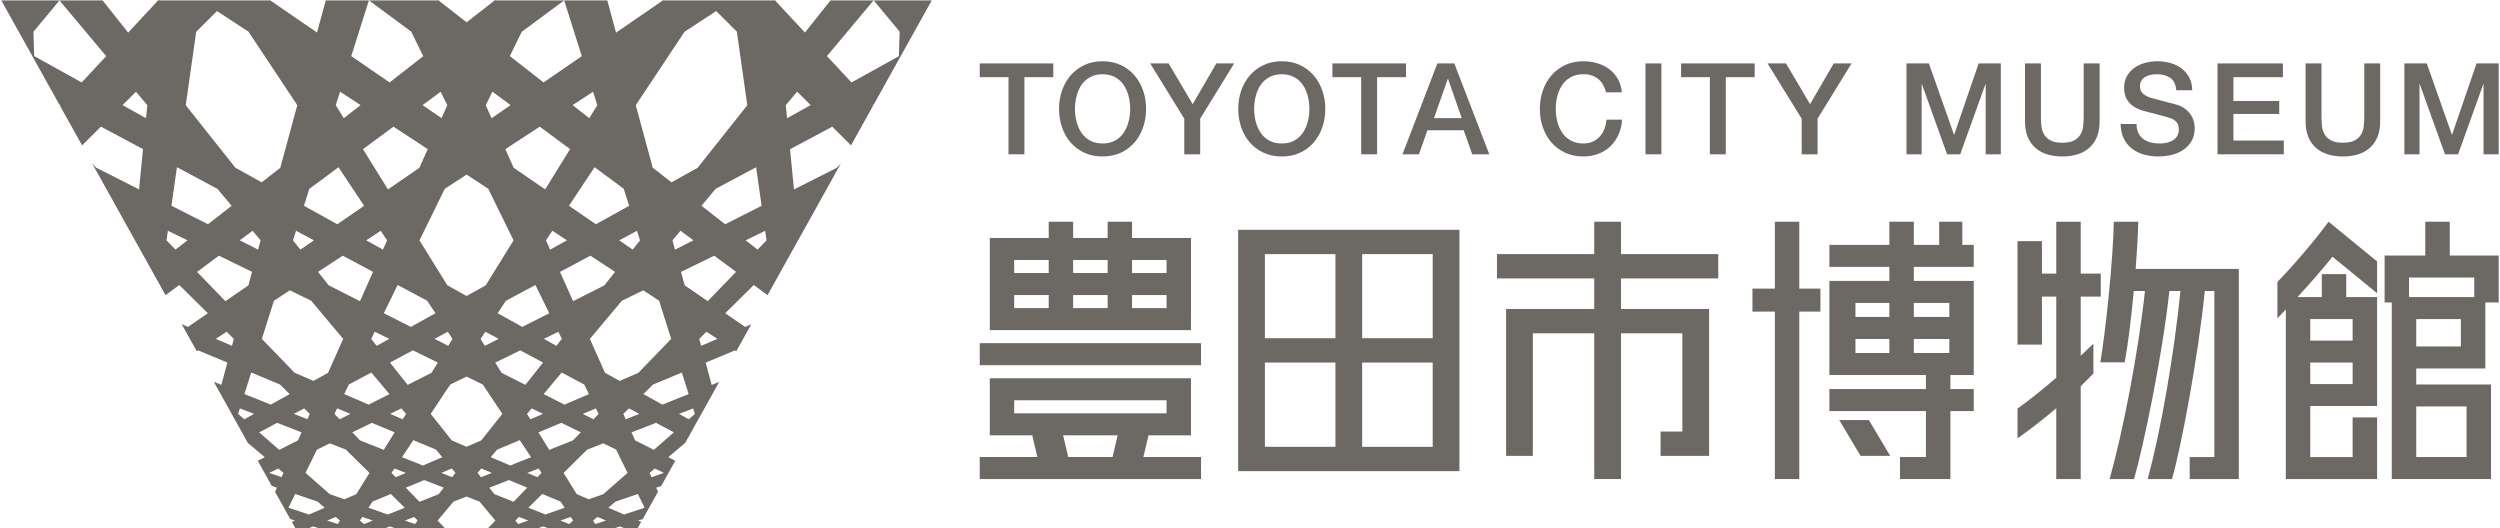 <?xml version="1.0" encoding="UTF-8"?>
<svg id="_レイヤー_1" data-name="レイヤー_1" xmlns="http://www.w3.org/2000/svg" version="1.1" viewBox="0 0 440 93">
  <!-- Generator: Adobe Illustrator 29.2.1, SVG Export Plug-In . SVG Version: 2.1.0 Build 116)  -->
  <defs>
    <style>
      .st0 {
        fill: #6c6964;
      }
    </style>
  </defs>
  <path class="st0" d="M158.338,5.571l-.137,4.314-8.337,4.625-4.325-4.638L153.75.074h-7.592l-4.485,5.652-5.167-5.541-.011-.11h-19.945l-.084.136-8.042,5.528-1.538-5.664h-7.592l3.101,9.809-6.729,4.626-5.937-4.637,2.096-4.276L99.294.074h-12.354l-.061.136-4.762,3.718-4.791-3.741-.05-.113h-12.335l7.439,5.501,2.112,4.308-5.925,4.627-6.743-4.636L64.924.074h-7.592l-1.536,5.654L47.738.188l-.071-.114h-19.944l-.013.132-5.158,5.531L18.058.074h-7.591l8.221,9.808-4.315,4.628-8.354-4.635-.136-4.283L10.465.074H.23l10.202,18.31.218.116-.096.103,3.891,6.984,3.311-3.296,7.413,3.955-.692,7.086-7.539-3.815-.713-.737,12.908,23.168,2.419-1.789,5.029,4.969-3.497,2.405-1.104-.475,2.657,4.769.245-.16,5.14,2.145-1.065,3.922-1.325-.53,5.986,10.744,2.982,2.514-1.234.624,2.476,4.443.886.304-.319.715,2.672,4.795.839.271-.555.239.598,1.073h2.468l.675-.282.87.282h11.908l.723-.281.821.281h8.858l-1.267-1.309,2.791-3.33,2.3-.895,2.286.889,2.796,3.336-1.267,1.309h8.866l.822-.282.724.282h11.908l.871-.282.675.282h2.462l.599-1.076-.549-.236.831-.269,2.672-4.796-.318-.714.885-.303,2.479-4.449-1.234-.624,2.982-2.514,5.981-10.735-1.322.529-1.065-3.921,5.151-2.149.237.155,2.651-4.757-1.089.469-3.505-2.41,5.03-4.97,2.418,1.788,12.905-23.162-.73.755-7.522,3.806-.691-7.086,7.428-3.963,3.3,3.286,3.892-6.986-.085-.091.194-.103L163.986.074h-10.213l4.564,5.496ZM25.701,20.796l-4.136-2.295,2.369-2.359,1.99,2.374-.222,2.28ZM134.043,36.223l-6.417,3.246-4.168-3.255,2.491-2.972,7.129-3.803.964,6.783ZM120.474,5.596l5.571-3.649,3.641,3.625,1.84,12.942-8.745,11.02-4.605,2.554-3.294-2.573-2.987-11.001,8.58-12.918ZM112.349,65.619l-3.298,1.419-2.575-1.428-2.658-5.964,5.621-6.706,3.772-1.842,2.792,1.829,2.124,6.719-5.78,5.974ZM112.507,72.842l-2.383.954-.423-.949.987-.975,1.819.97ZM98.565,47.851l5.343-2.85,4.341,2.844-1.893,2.385-5.494,2.779-2.298-5.158ZM98.885,59.645l-.966,1.217-2.204-1.223,2.555-1.247.615,1.254ZM96.82,43.936l-.727-1.631,1.122-1.689,2.562,1.679-2.957,1.641ZM96.672,55.13l-4.752,2.404-4.342-2.409,1.453-2.187,5.205-2.777,2.436,4.969ZM87.76,59.639l-2.427,1.228-.757-1.221.836-1.259,2.348,1.252ZM91.561,61.667l4.019,2.144-3.112,3.922-4.197-2.123-1.111-1.794,4.401-2.149ZM95.559,72.842l-2.217.954-.588-.949.817-.975,1.988.97ZM93.467,80.462l-3.671,1.469-3.422-1.472,1.109-1.324,3.995-1.667,1.989,2.994ZM94.793,82.458l.514.774-.731.755-1.763-.759,1.98-.77ZM94.768,76.095l4.02-1.678,3.428,1.674-1.372,1.418-4.168,1.668-1.909-3.082ZM99.346,71.213l-3.667-1.855,3.182-3.796,3.96,2.113.827,1.688-4.303,1.851ZM104.88,71.876l.476.971-.914.945-1.877-.949,2.315-.966ZM108.98,42.295l3.134-1.672.532,1.681-1.289,1.625-2.376-1.634ZM114.927,67.683l5.074-2.117,1.2,3.796-4.624,1.851-3.344-1.855,1.694-1.674ZM118.354,42.304l1.416-1.689,2.271,1.68-3.244,1.641-.443-1.632ZM109.776,33.225l.948,2.997-5.853,3.247-4.733-3.254,4.506-6.784,5.132,3.795ZM104.374,16.143l.75,2.372-1.412,2.279-2.936-2.293,3.598-2.357ZM100.335,26.245l-4.391,7.087-5.549-3.815-1.454-3.264,6.047-3.962,5.347,3.953ZM86.66,16.133l3.201,2.367-3.349,2.302-1.02-2.288,1.167-2.381ZM85.936,33.227l4.45,9.078-4.91,7.924-3.361,1.864-3.38-1.875-4.903-7.914,4.443-9.064,3.842-2.517,3.82,2.502ZM51.859,65.611l-5.771-5.965,2.121-6.71,2.808-1.839,3.749,1.83,5.631,6.718-2.661,5.972-2.56,1.42-3.317-1.427ZM54.515,72.846l-.421.945-2.374-.95,1.812-.967.983.971ZM49.281,67.675l1.706,1.686-3.337,1.852-4.633-1.854,1.2-3.796,5.064,2.113ZM45.422,43.93l-3.231-1.635,2.262-1.673,1.411,1.683-.442,1.625ZM51.571,42.305l.534-1.688,3.145,1.678-2.386,1.64-1.294-1.63ZM67.548,55.124l2.436-4.969,5.196,2.772,1.463,2.202-4.333,2.404-4.761-2.409ZM68.514,59.639l-2.213,1.228-.969-1.221.617-1.259,2.565,1.252ZM67.4,43.93l-2.947-1.635,2.553-1.673,1.118,1.682-.724,1.625ZM65.655,47.846l-2.298,5.158-5.506-2.786-1.878-2.367,4.35-2.85,5.332,2.845ZM59.338,71.872l2.324.97-1.884.953-.917-.948.478-.974ZM60.571,69.358l.822-1.676,3.967-2.116,3.182,3.796-3.659,1.851-4.311-1.855ZM65.439,74.418l4.012,1.674-1.909,3.082-4.176-1.671-1.362-1.408,3.435-1.677ZM68.668,72.842l1.98-.966.814.971-.586.945-2.209-.95ZM69.426,82.455l1.988.773-1.77.762-.733-.758.516-.777ZM70.752,80.459l1.989-2.994,3.987,1.664,1.118,1.334-3.415,1.469-3.678-1.472ZM71.752,67.737l-3.112-3.922,4.028-2.149,4.392,2.144-1.119,1.807-4.189,2.119ZM76.47,59.639l2.339-1.248.833,1.254-.754,1.217-2.418-1.223ZM77.561,16.143l1.163,2.372-1.016,2.279-3.336-2.293,3.189-2.358ZM69.245,22.292l6.034,3.953-1.464,3.287-5.538,3.807-4.39-7.086,5.358-3.961ZM59.846,16.134l3.612,2.366-2.948,2.302-1.417-2.287.753-2.381ZM54.437,33.24l5.142-3.801,4.505,6.783-4.724,3.248-5.864-3.253.941-2.976ZM34.53,5.593l3.662-3.645,5.537,3.628,8.595,12.94-2.991,11.016-3.276,2.558-4.633-2.57-8.731-11.003,1.838-12.923ZM31.14,29.432l7.114,3.796,2.51,2.994-4.159,3.247-6.429-3.253.964-6.784ZM30.887,43.935l-1.577-1.63.24-1.688,3.437,1.678-2.1,1.64ZM34.676,47.851l3.854-2.85,5.828,2.845-.647,2.381-4.045,2.781-4.991-5.158ZM40.823,60.863l-2.845-1.224,1.905-1.248,1.27,1.255-.331,1.217ZM42.996,73.795l-1.082-.948.308-.975,2.492.969-1.718.953ZM45.622,76.095l3.144-1.677,4.304,1.674-.631,1.416-3.298,1.668-3.518-3.082ZM49.551,83.988l-2.161-.759,1.579-.771.919.774-.336.756ZM54.381,90.556l-3.615-1.197,1.187-2.422,3.923,1.344,1.281,1.08-2.777,1.195ZM59.451,92.234l-1.874-.62,1.507-.629.749.632-.382.618ZM60.614,87.874l-2.579-.906-4.265-3.736,2.009-4.098,2.266-1.106,2.829,1.101,4.154,4.104-2.317,3.74-2.097.902ZM64.048,92.236l-.707-.619.421-.634,1.841.631-1.554.622ZM68.246,90.556l-3.406-1.197.713-1.074,3.227-1.346,2.452,2.422-2.985,1.195ZM73.024,92.234l-1.765-.62,1.617-.629.639.631-.49.618ZM77.199,86.973l-3.366,1.347-2.405-2.486,3.225-1.346,3.452,1.343-.906,1.141ZM79.568,83.987l-1.895-.759,1.846-.77.649.774-.6.755ZM79.502,77.502l-3.695-4.656,3.43-5.164,2.877-1.404,2.86,1.396,3.435,5.172-3.701,4.663-2.595,1.116-2.611-1.123ZM84.049,83.232l.651-.777,1.854.773-1.903.762-.602-.758ZM87.013,86.967l-.899-1.133,3.459-1.346,3.218,1.343-2.405,2.486-3.373-1.35ZM91.195,92.236l-.492-.62.642-.634,1.622.631-1.772.623ZM95.979,90.556l-2.991-1.197,2.451-2.422,3.221,1.344.718,1.081-3.399,1.194ZM100.171,92.234l-1.549-.62,1.834-.629.419.631-.705.617ZM101.503,86.967l-2.314-3.735,4.147-4.097,2.846-1.107,2.253,1.1,2.012,4.104-4.272,3.742-2.564.901-2.108-.907ZM104.768,92.236l-.384-.62.752-.634,1.513.631-1.881.623ZM109.844,90.556l-2.783-1.197,1.272-1.072,3.931-1.347,1.187,2.422-3.607,1.194ZM114.667,83.991l-.338-.759.922-.777,1.585.774-2.169.762ZM115.08,79.173l-3.304-1.672-.626-1.406,4.312-1.678,3.137,1.673-3.519,3.082ZM121.224,73.791l-1.711-.949,2.483-.966.307.97-1.079.945ZM123.395,60.867l-.332-1.222,1.275-1.26,1.913,1.253-2.856,1.229ZM124.556,53.003l-4.053-2.786-.642-2.365,5.84-2.851,3.846,2.844-4.991,5.158ZM133.336,43.928l-2.092-1.634,3.424-1.672.239,1.681-1.571,1.624ZM138.518,20.803l-.223-2.289,1.997-2.382,2.378,2.368-4.152,2.303Z"/>
  <g>
    <g>
      <g>
        <path class="st0" d="M172.433,11.163h12.947v2.42h-5.084v13.575h-2.801v-13.575h-5.063v-2.42Z"/>
        <path class="st0" d="M194.051,10.782c1.195,0,2.266.226,3.216.671.948.449,1.751,1.056,2.407,1.817.658.761,1.161,1.651,1.512,2.665.352,1.014.528,2.092.528,3.227,0,1.15-.175,2.232-.528,3.246-.351,1.018-.854,1.904-1.512,2.665-.656.761-1.459,1.365-2.407,1.806-.95.441-2.021.66-3.216.66s-2.266-.219-3.214-.66c-.95-.441-1.751-1.044-2.409-1.806-.658-.761-1.161-1.647-1.512-2.665-.351-1.014-.526-2.096-.526-3.246,0-1.135.175-2.213.526-3.227.351-1.014.854-1.904,1.512-2.665.658-.761,1.459-1.368,2.409-1.817.948-.445,2.019-.671,3.214-.671ZM194.051,13.067c-.85,0-1.587.173-2.205.516-.62.343-1.125.803-1.514,1.376-.388.577-.675,1.229-.861,1.96-.187.731-.281,1.482-.281,2.243s.094,1.508.281,2.239c.187.731.473,1.384.861,1.96.388.573.893,1.033,1.514,1.376.618.343,1.355.516,2.205.516.852,0,1.587-.173,2.207-.516.62-.343,1.123-.803,1.512-1.376.388-.577.675-1.229.863-1.96.187-.731.279-1.478.279-2.239s-.092-1.512-.279-2.243c-.188-.731-.475-1.384-.863-1.96-.388-.573-.892-1.033-1.512-1.376-.62-.343-1.355-.516-2.207-.516Z"/>
        <path class="st0" d="M208.433,20.885l-6.003-9.722h3.248l4.233,7.17,4.168-7.17h3.136l-5.983,9.722v6.273h-2.799v-6.273Z"/>
        <path class="st0" d="M225.591,10.782c1.195,0,2.266.226,3.216.671.948.449,1.751,1.056,2.407,1.817.658.761,1.161,1.651,1.512,2.665.352,1.014.528,2.092.528,3.227,0,1.15-.175,2.232-.528,3.246-.351,1.018-.854,1.904-1.512,2.665-.656.761-1.459,1.365-2.407,1.806-.95.441-2.021.66-3.216.66s-2.266-.219-3.214-.66c-.95-.441-1.751-1.044-2.409-1.806-.658-.761-1.161-1.647-1.512-2.665-.351-1.014-.526-2.096-.526-3.246,0-1.135.175-2.213.526-3.227.351-1.014.854-1.904,1.512-2.665.658-.761,1.459-1.368,2.409-1.817.948-.445,2.019-.671,3.214-.671ZM225.591,13.067c-.85,0-1.587.173-2.205.516-.62.343-1.125.803-1.514,1.376-.388.577-.675,1.229-.861,1.96-.187.731-.281,1.482-.281,2.243s.094,1.508.281,2.239c.187.731.473,1.384.861,1.96.388.573.893,1.033,1.514,1.376.618.343,1.355.516,2.205.516.852,0,1.587-.173,2.207-.516.62-.343,1.123-.803,1.512-1.376.388-.577.675-1.229.863-1.96.187-.731.279-1.478.279-2.239s-.092-1.512-.279-2.243c-.188-.731-.475-1.384-.863-1.96-.388-.573-.892-1.033-1.512-1.376-.62-.343-1.355-.516-2.207-.516Z"/>
        <path class="st0" d="M234.506,11.163h12.947v2.42h-5.084v13.575h-2.801v-13.575h-5.063v-2.42Z"/>
        <path class="st0" d="M252.976,11.163h2.98l6.16,15.995h-3.001l-1.502-4.233h-6.384l-1.5,4.233h-2.89l6.137-15.995ZM252.381,20.795h4.884l-2.396-6.876h-.068l-2.42,6.876Z"/>
      </g>
      <g>
        <path class="st0" d="M282.66,16.248c-.121-.464-.285-.89-.494-1.278-.209-.388-.477-.724-.807-1.007-.328-.283-.712-.505-1.154-.66-.439-.158-.952-.237-1.534-.237-.85,0-1.587.173-2.205.516-.62.343-1.125.803-1.514,1.376-.388.577-.675,1.229-.861,1.96-.187.731-.281,1.482-.281,2.243s.094,1.508.281,2.239.473,1.384.861,1.96c.388.573.893,1.033,1.514,1.376.618.343,1.355.516,2.205.516.628,0,1.18-.109,1.659-.324.477-.219.888-.516,1.231-.897.345-.381.613-.826.807-1.335.194-.505.32-1.052.381-1.632h2.733c-.06.954-.266,1.828-.616,2.62-.351.792-.826,1.474-1.421,2.051-.598.573-1.301,1.018-2.107,1.331-.805.313-1.695.471-2.665.471-1.195,0-2.266-.219-3.214-.66-.95-.441-1.751-1.044-2.409-1.806-.658-.761-1.161-1.647-1.512-2.665-.351-1.014-.526-2.096-.526-3.246,0-1.135.175-2.213.526-3.227.351-1.014.854-1.904,1.512-2.665.658-.761,1.459-1.368,2.409-1.817.948-.445,2.019-.671,3.214-.671.897,0,1.74.124,2.531.369.792.249,1.491.607,2.094,1.074.605.471,1.095,1.044,1.468,1.715.373.671.605,1.44.694,2.307h-2.799Z"/>
        <path class="st0" d="M289.604,11.163h2.801v15.995h-2.801v-15.995Z"/>
        <path class="st0" d="M295.876,11.163h12.947v2.42h-5.084v13.575h-2.801v-13.575h-5.063v-2.42Z"/>
        <path class="st0" d="M317.093,20.885l-6.003-9.722h3.248l4.233,7.17,4.168-7.17h3.136l-5.983,9.722v6.273h-2.799v-6.273Z"/>
      </g>
      <g>
        <path class="st0" d="M335.542,11.163h3.943l4.413,12.523h.045l4.301-12.523h3.898v15.995h-2.665v-12.342h-.045l-4.435,12.342h-2.307l-4.435-12.342h-.045v12.342h-2.667v-15.995Z"/>
        <path class="st0" d="M356.401,11.163h2.801v9.319c0,.539.025,1.082.077,1.636.053.554.202,1.048.449,1.489.247.441.62.803,1.12,1.086.501.287,1.206.426,2.117.426.912,0,1.617-.139,2.117-.426.501-.283.875-.645,1.122-1.086.245-.441.396-.935.447-1.489.053-.554.079-1.097.079-1.636v-9.319h2.801v10.239c0,1.029-.158,1.926-.471,2.688-.313.761-.758,1.399-1.333,1.915-.575.516-1.267.901-2.071,1.154-.807.253-1.704.381-2.69.381s-1.881-.128-2.688-.381c-.807-.253-1.497-.637-2.071-1.154-.575-.516-1.02-1.154-1.333-1.915-.315-.761-.471-1.659-.471-2.688v-10.239Z"/>
        <path class="st0" d="M376.035,21.828c0,.611.104,1.135.313,1.568.209.434.501.788.875,1.063.373.275.801.479,1.287.603.484.128,1.012.192,1.58.192.613,0,1.135-.072,1.568-.215.434-.139.784-.324,1.052-.547.27-.226.464-.483.582-.773.121-.29.181-.588.181-.886,0-.611-.139-1.063-.415-1.353-.277-.294-.579-.498-.909-.618-.567-.207-1.227-.407-1.981-.592-.756-.188-1.685-.43-2.79-.728-.688-.181-1.259-.415-1.713-.709-.456-.29-.818-.614-1.088-.973-.268-.358-.458-.739-.571-1.142-.111-.403-.168-.814-.168-1.233,0-.807.168-1.504.503-2.096.337-.588.78-1.078,1.335-1.466.552-.388,1.178-.675,1.881-.863.701-.185,1.412-.279,2.128-.279.837,0,1.625.109,2.364.324.739.219,1.389.543,1.949.976.56.434,1.005.965,1.333,1.602.328.633.492,1.368.492,2.205h-2.799c-.075-1.029-.426-1.757-1.054-2.183-.628-.426-1.425-.641-2.396-.641-.33,0-.665.034-1.008.102-.345.068-.658.181-.941.336-.285.158-.52.369-.707.637-.187.271-.279.607-.279,1.01,0,.565.175,1.01.526,1.331.351.324.811.565,1.378.731.058.015.294.075.705.188s.871.234,1.378.369c.507.136,1.005.268,1.489.392.486.128.833.222,1.042.279.522.166.978.388,1.367.675.388.283.712.607.974.973s.456.758.582,1.176c.126.418.19.837.19,1.255,0,.897-.183,1.662-.549,2.296-.366.633-.848,1.154-1.446,1.557-.598.403-1.276.697-2.038.886-.761.185-1.538.279-2.33.279-.912,0-1.77-.113-2.577-.336-.807-.226-1.508-.569-2.105-1.029-.598-.464-1.076-1.059-1.434-1.783s-.545-1.58-.56-2.563h2.801Z"/>
        <path class="st0" d="M390.281,11.163h11.515v2.42h-8.714v4.188h8.064v2.284h-8.064v4.682h8.87v2.42h-11.671v-15.995Z"/>
        <path class="st0" d="M405.782,11.163h2.801v9.319c0,.539.025,1.082.077,1.636s.202,1.048.449,1.489.62.803,1.12,1.086c.501.287,1.206.426,2.117.426.912,0,1.617-.139,2.117-.426.501-.283.875-.645,1.122-1.086.245-.441.396-.935.447-1.489.053-.554.079-1.097.079-1.636v-9.319h2.801v10.239c0,1.029-.158,1.926-.471,2.688-.313.761-.758,1.399-1.333,1.915-.575.516-1.267.901-2.071,1.154-.807.253-1.704.381-2.69.381s-1.881-.128-2.688-.381c-.807-.253-1.497-.637-2.071-1.154-.575-.516-1.02-1.154-1.333-1.915-.315-.761-.471-1.659-.471-2.688v-10.239Z"/>
        <path class="st0" d="M423.169,11.163h3.943l4.413,12.523h.045l4.301-12.523h3.898v15.995h-2.665v-12.342h-.045l-4.435,12.342h-2.307l-4.435-12.342h-.045v12.342h-2.667v-15.995Z"/>
      </g>
    </g>
    <g>
      <g>
        <polygon class="st0" points="316.674 39.023 312.378 39.023 312.378 50.794 308.431 50.794 308.431 54.844 312.378 54.844 312.378 84.312 316.674 84.312 316.674 54.844 320.393 54.844 320.393 50.794 316.674 50.794 316.674 39.023"/>
        <polygon class="st0" points="323.702 73.93 327.46 80.234 332.677 80.234 328.924 73.93 323.702 73.93"/>
        <path class="st0" d="M347.379,46.97v-3.873h-2.011v-4.075h-4.075v4.075h-4.462v-4.075h-4.305v4.075h-10.553v3.873h10.553v2.469h-10.553v16.566h16.991v2.469h-16.991v3.875h16.991v8.09h-4.561v3.873h8.867v-11.962h4.109v-3.875h-4.109v-2.469h4.109v-16.566h-10.547v-2.469h10.547ZM332.526,53.317v2.466h-5.966v-2.466h5.966ZM326.561,62.13v-2.469h5.966v2.469h-5.966ZM336.832,62.13v-2.469h6.247v2.469h-6.247ZM343.079,53.317v2.466h-6.247v-2.466h6.247Z"/>
      </g>
      <g>
        <path class="st0" d="M435.473,44.974h-4.317v-5.951h-4.305v5.951h-7.161v8.26h1.261v31.077h17.466v-16.64h-13.158v-2.819h12.159v-11.618h2.352v-8.26h-4.297ZM434.112,71.538v8.901h-8.853v-8.901h8.853ZM425.259,60.977v-4.818h7.853v4.818h-7.853ZM435.473,52.286h-11.484v-3.44h11.484v3.44Z"/>
        <path class="st0" d="M400.822,49.621v6.401c.501-.513.988-1.028,1.481-1.549v29.838h16.065v-10.854h-4.305v6.982h-7.457v-8.978h11.763v-19.175h-5.427v-4.038h-4.305v4.038h-4.277c2.218-2.406,4.325-4.821,6.159-7.102l7.85,6.424v-5.598l-8.537-6.987c-2.6,3.505-6.048,7.551-9.009,10.598ZM406.606,67.591v-3.784h7.457v3.784h-7.457ZM414.063,56.159v3.782h-7.457v-3.782h7.457Z"/>
      </g>
      <g>
        <path class="st0" d="M366.206,52.204h3.525v-4.049h-3.525v-9.132h-4.305v9.132h-2.52v-5.712h-4.3v18.209h4.3v-8.448h2.52v14.269c-2.571,2.226-5.006,4.163-6.819,5.427v5.256c2.349-1.674,4.633-3.445,6.819-5.304v12.46h4.305v-16.347c.76-.735,1.506-1.472,2.235-2.224v-5.259c-.729.714-1.475,1.423-2.235,2.133v-10.411Z"/>
        <path class="st0" d="M389.726,47.335h-13.847c.23-3.038.395-5.94.455-8.312h-4.305c-.103,6.768-1.495,19.733-2.372,24.747h4.297c.572-3.132,1.15-7.807,1.591-12.56h1.962c-1.119,10.683-3.918,24.969-6.216,33.102h4.305c1.663-5.854,4.972-21.593,6.213-33.102h1.945c-1.042,10.683-3.488,24.969-5.774,33.102h4.297c1.666-5.854,4.61-21.593,5.772-33.102h1.677v29.229h-4.34v3.873h8.645v-36.977h-4.305Z"/>
      </g>
      <g>
        <path class="st0" d="M202.135,76.619h7.476v-10.049h-35.409v10.049h7.476l.901,3.818h-10.146v3.875h38.948v-3.875h-10.146l.901-3.818ZM178.499,70.446h26.816v2.296h-26.816v-2.296ZM187.112,76.619h9.59l-.898,3.818h-7.795l-.897-3.818Z"/>
        <path class="st0" d="M209.612,54.586v-12.706h-10.371v-2.857h-4.297v2.857h-6.074v-2.857h-4.297v2.857h-10.371v16.221h35.409v-3.515ZM199.241,51.929h6.074v2.296h-6.074v-2.296ZM194.944,54.225h-6.074v-2.296h6.074v2.296ZM205.315,45.755v2.298h-6.074v-2.298h6.074ZM194.944,45.755v2.298h-6.074v-2.298h6.074ZM184.573,45.755v2.298h-6.074v-2.298h6.074ZM178.499,51.929h6.074v2.296h-6.074v-2.296Z"/>
        <rect class="st0" x="172.433" y="60.398" width="38.948" height="3.876"/>
      </g>
      <path class="st0" d="M217.914,40.446v42.476h38.948v-42.476h-38.948ZM222.62,44.727h12.415v14.799h-12.415v-14.799ZM222.62,63.808h12.415v14.833h-12.415v-14.833ZM252.156,78.642h-12.415v-14.833h12.415v14.833ZM252.156,59.526h-12.415v-14.799h12.415v14.799Z"/>
      <polygon class="st0" points="302.412 49.003 302.412 44.723 285.291 44.723 285.291 39.023 280.585 39.023 280.585 44.723 263.464 44.723 263.464 49.003 280.585 49.003 280.585 54.379 269.78 54.379 265.074 54.379 265.074 58.66 265.074 80.234 269.78 80.234 269.78 58.66 280.585 58.66 280.585 84.311 285.291 84.311 285.291 58.66 296.096 58.66 296.096 75.953 292.258 75.953 292.258 80.234 296.096 80.234 300.802 80.234 300.802 75.953 300.802 58.66 300.802 54.379 296.096 54.379 285.291 54.379 285.291 49.003 302.412 49.003"/>
    </g>
  </g>
</svg>